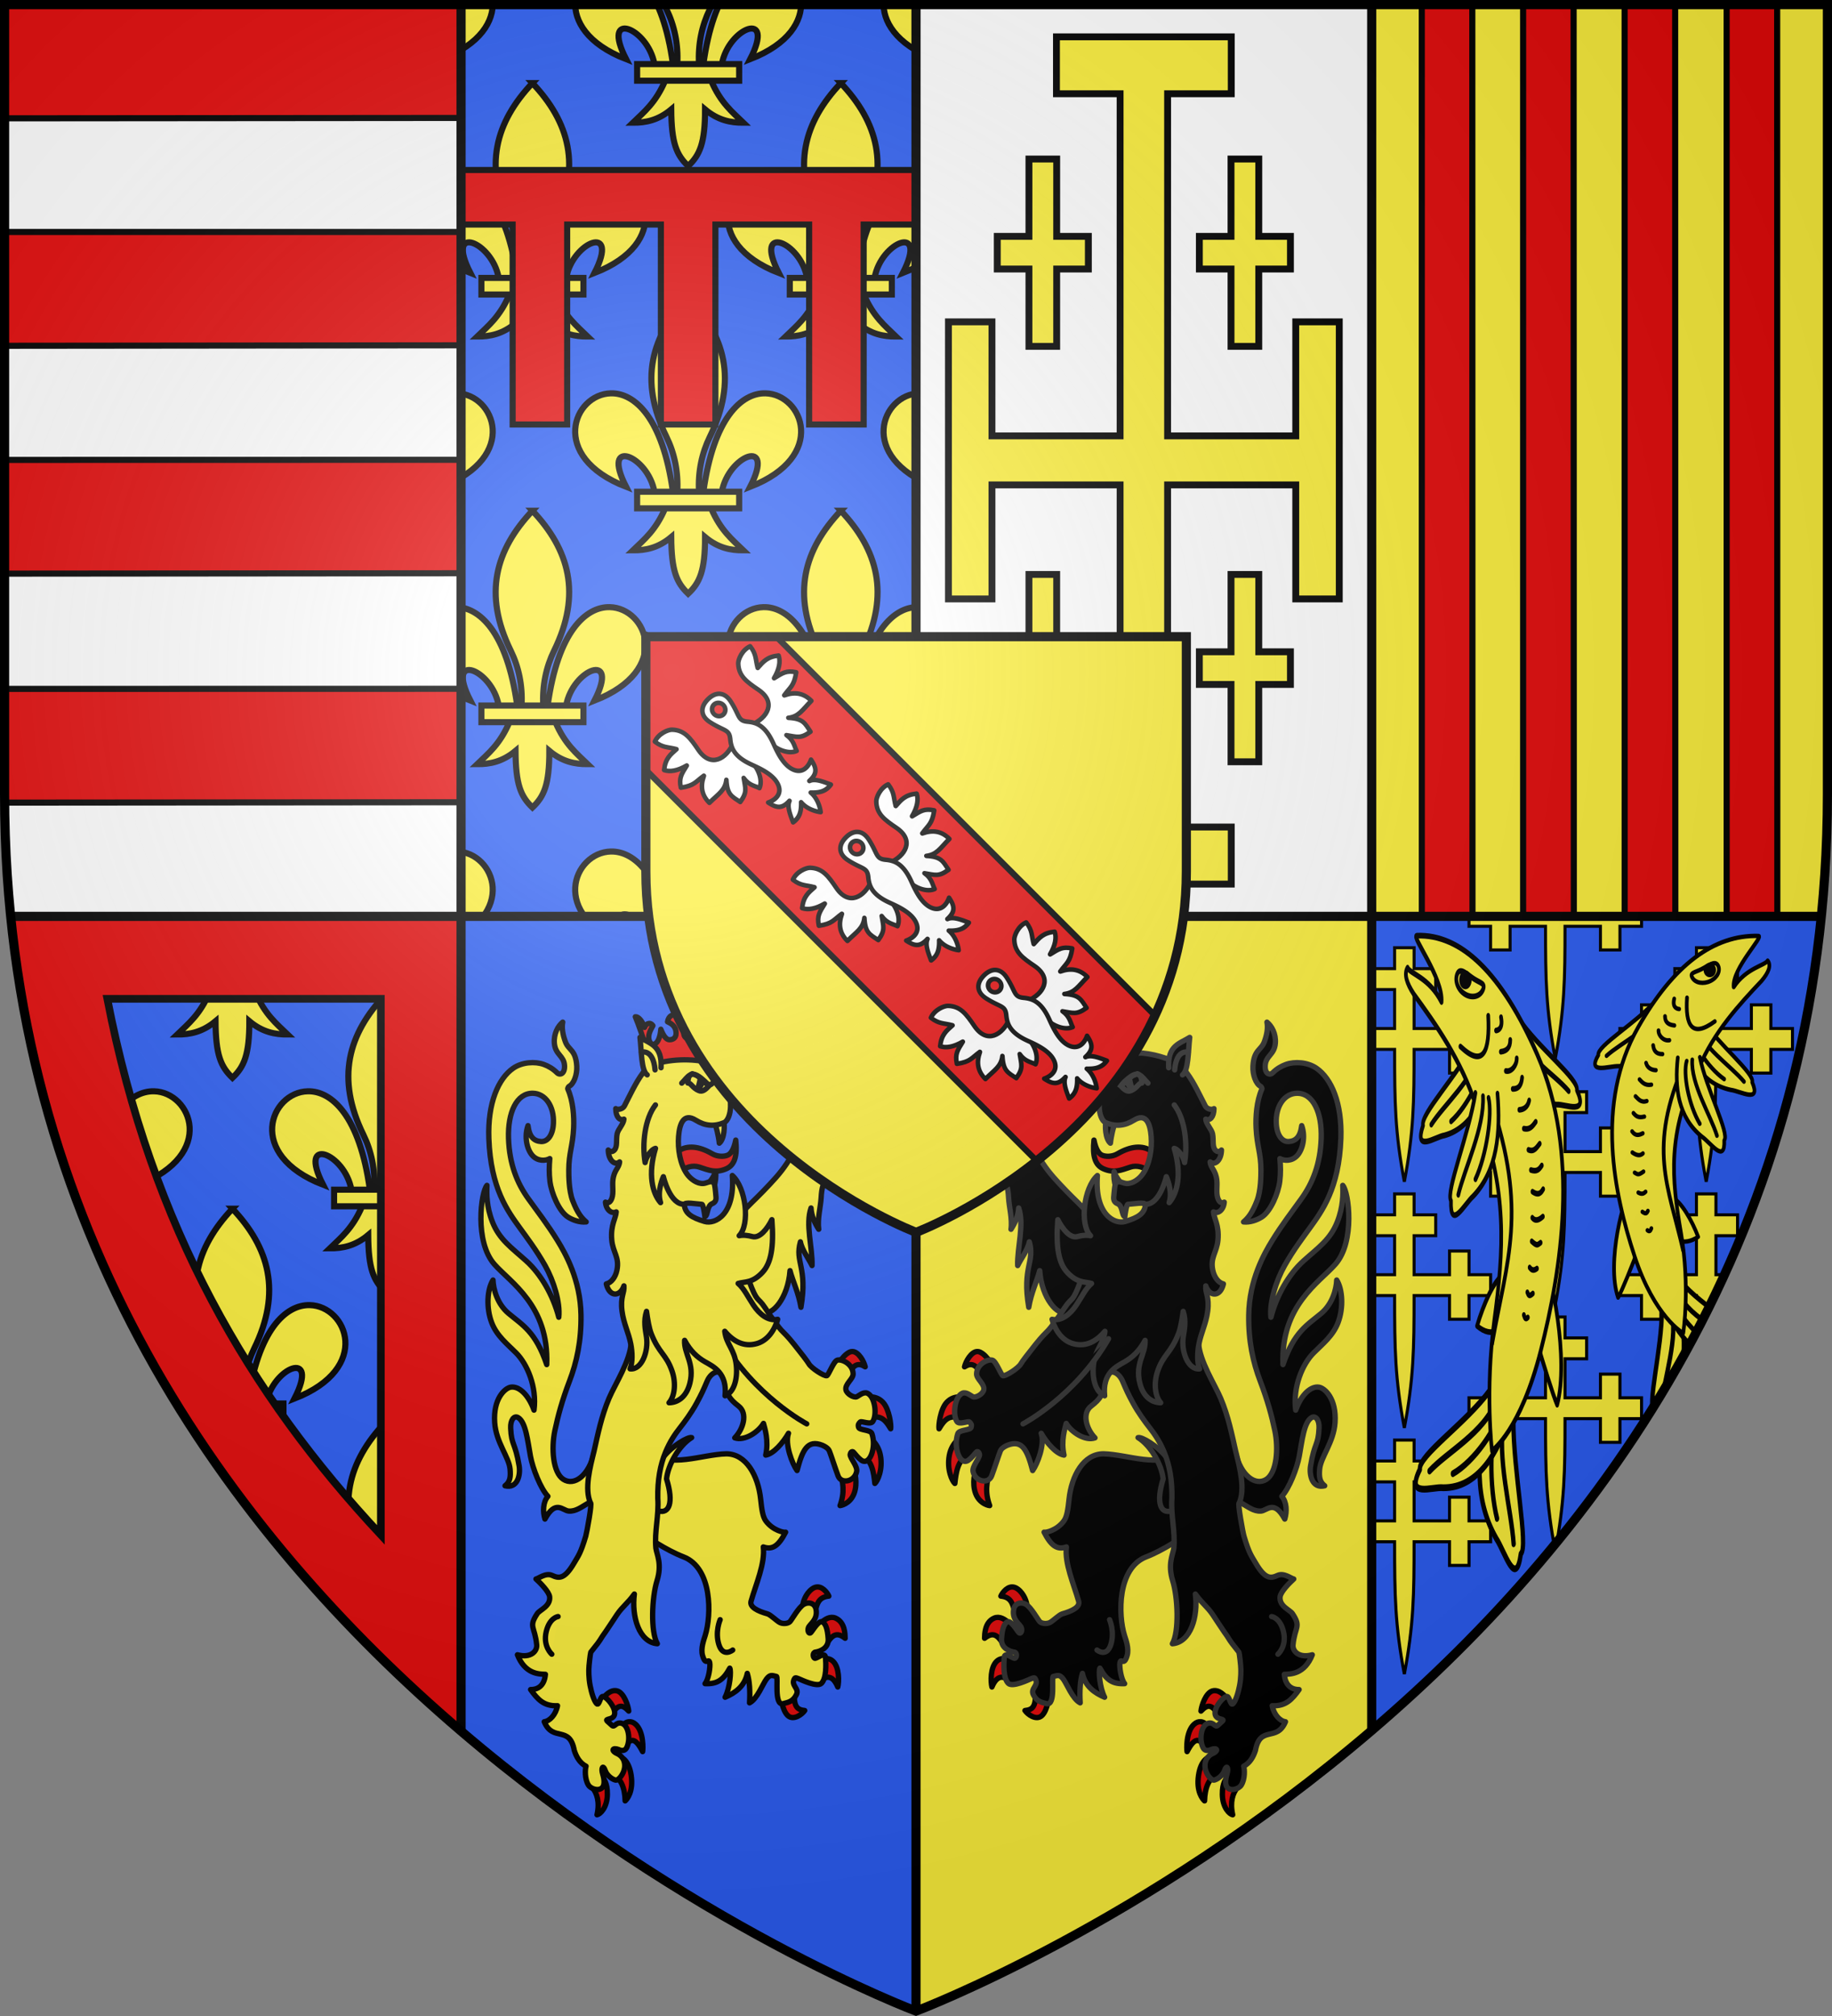 <?xml version="1.0" encoding="UTF-8" standalone="no"?><svg height="660" viewBox="-300 -300 600 660" width="600" xmlns="http://www.w3.org/2000/svg" xmlns:xlink="http://www.w3.org/1999/xlink"><rect x="-300" y="-300" width="600" height="660" fill="#808080" stroke="none"/><radialGradient id="a" cx="-80" cy="-80" gradientUnits="userSpaceOnUse" r="405"><stop offset="0" stop-color="#fff" stop-opacity=".31"/><stop offset=".19" stop-color="#fff" stop-opacity=".25"/><stop offset=".6" stop-color="#6b6b6b" stop-opacity=".125"/><stop offset="1" stop-opacity=".125"/></radialGradient><clipPath id="b"><path d="m300 300v-298.5h-149.25v298.5z"/></clipPath><clipPath id="c"><path d="m300.25 310.25v-298.5h-149.25v298.5z"/></clipPath><clipPath id="d"><path d="m148.159 313.537v324.364c82.204-70.267 164.403-176.105 179.346-324.364z"/></clipPath><clipPath id="e"><path d="m-149.25-597h597v258.503c0 286.203-298.5 398.395-298.5 398.395s-298.5-112.191-298.5-398.395z"/></clipPath><path d="m0 358.5s-298.5-112.098-298.5-397.844v-259.156h298.5z" fill="#2b5df2"/><use clip-path="url(#e)" height="100%" transform="translate(-149.25 298.5)" width="100%" xlink:href="#f"/><path d="m-298.5-298.5v258.777c0 13.634.684 26.871 1.978 39.723h147.272v-298.5z" fill="#fff"/><path d="m-298.5-298.5v37.235l149.25-.124v-37.111zm0 74.439v37.266l149.25-.155v-37.111zm149.25 74.594-149.25.031v37.235l149.25-.124zm0 74.967-149.25.031v33.346c0 1.303.019 2.594.031 3.889l149.219-.124z" fill="#e20909" stroke="#000" stroke-width="2"/><g id="f" clip-path="url(#c)" transform="translate(-300.25 -310.25)"><path id="g" d="m208.915 171.235h33.42v5.44h-33.42zm16.71-63.778c-12.034 12.743-16.222 27.199-7.103 45.807 2.628 5.363 3.893 11.406 3.555 17.971h7.096c-.338-6.565.927-12.608 3.555-17.971 9.119-18.608 4.93-33.064-7.103-45.807zm-25.34 31.56c-12.171.291-20.523 20.66 5.02 30.603-8.422-16.457 7.147-10.316 9.272 1.615h6.054c-3.353-24.28-12.558-32.405-20.346-32.218zm50.681 0c-7.788-.186-16.993 7.938-20.346 32.218h6.054c2.125-11.931 17.694-18.072 9.272-1.615 25.543-9.943 17.191-30.312 5.02-30.603zm-32.885 37.659c-3.075 7.194-6.863 10.198-10.547 13.75 4.146.019 8.272-.775 12.554-4.359.073 11.056 1.687 14.836 5.537 18.551 3.807-3.599 5.55-7.482 5.537-18.551 4.282 3.583 8.409 4.378 12.554 4.359-3.683-3.552-7.472-6.557-10.547-13.75z" fill="#fcef3c" stroke="#000" stroke-width="2"/><use height="100%" transform="translate(-51 -70)" width="100%" xlink:href="#g"/><use height="100%" transform="translate(50 -70)" width="100%" xlink:href="#g"/><use height="100%" transform="translate(0 -140)" width="100%" xlink:href="#g"/><use height="100%" transform="translate(-101 -140)" width="100%" xlink:href="#g"/><use height="100%" transform="translate(101 -140)" width="100%" xlink:href="#g"/><use height="100%" transform="translate(-101)" width="100%" xlink:href="#g"/><use height="100%" transform="translate(101)" width="100%" xlink:href="#g"/><use height="100%" transform="translate(-51 70)" width="100%" xlink:href="#g"/><use height="100%" transform="translate(50 70)" width="100%" xlink:href="#g"/><use height="100%" transform="translate(-101 150)" width="100%" xlink:href="#g"/><use height="100%" transform="translate(0 150)" width="100%" xlink:href="#g"/><use height="100%" transform="translate(101 150)" width="100%" xlink:href="#g"/></g><path clip-path="url(#b)" d="m150.75 55.65v17.859h17.143v65.457h17.859v-65.457h30.693v65.457h17.859v-65.457h30.693v65.457h17.859v-65.457h17.142v-17.859z" fill="#e20909" stroke="#000" stroke-width="2" transform="translate(-300 -300)"/><g transform="translate(-300 -300)"><path d="m3.478 300c12.286 121.95 79.936 208.96 147.522 266.686v-266.686zm31.664 27h89.594v175.5c-42.93-45.923-75.064-100.575-89.594-175.5z" fill="#e20909"/><path d="m35.143 327h89.593v175.5c-42.931-45.923-75.064-100.575-89.593-175.5z" fill="none" stroke="#000" stroke-width="2.5"/></g><path d="m0-298.5h298.501v259.156c0 285.746-298.501 397.844-298.501 397.844z" fill="#fcef3c"/><path d="m149.25 0v-298.5h-149.25v298.5z" fill="#fff"/><path d="m165.649-298.5.014 302.81h16.594l-.055-302.81zm33.189 302.81h16.608l-.069-302.81h-16.539zm33.244-302.81.014 302.81h16.594l-.055-302.81zm33.41 0 .014 302.81h16.594l-.055-302.81z" fill="#e20909" stroke="#000" stroke-width="2"/><path d="m149.25 0v266.475c67.502-57.726 135.001-144.676 147.272-266.475z" fill="#2b5df2"/><path d="m46.001-287.938v18.635h20.846v112.007h-41.968v-37.333h-14.254v90.712h14.254v-37.333h41.968v112.007h-20.846v18.68h57.249v-18.68h-20.846v-112.007h41.968v37.333h14.254v-90.712h-14.254v37.333h-41.968v-112.007h20.846v-18.635zm-9.011 40.003v25.319h-10.371v10.688h10.371v25.319h9.088v-25.319h10.371v-10.688h-10.371v-25.319zm66.183 0v25.319h-10.371v10.688h10.371v25.319h9.088v-25.319h10.371v-10.688h-10.371v-25.319zm-66.183 136v25.319h-10.371v10.688h10.371v25.319h9.088v-25.319h10.371v-10.688h-10.371v-25.319zm66.183 0v25.319h-10.371v10.688h10.371v25.319h9.088v-25.319h10.371v-10.688h-10.371v-25.319z" fill="#fcef3c" stroke="#000" stroke-width="2.25"/><g clip-path="url(#d)" transform="matrix(.821 0 0 .822 27.588 -257.58)"><path id="h" d="m305.042 585.837h18.767v12.503h10.331v-12.503h11.45v-11.028h-11.45v-12.503h-10.331v12.503h-18.767v-20.595h11.45v-11.028h-11.45v-11.061h-10.331v11.061h-11.45v11.028h11.45v20.595h-18.767v-12.503h-10.331v12.503h-11.45v11.028h11.45v12.503h10.331v-12.503h18.767c0 28.337.216 43.935 5.165 69.904 4.907-25.872 5.166-41.604 5.166-69.904z" fill="#fcef3c" stroke="#000" stroke-width="1.617" transform="matrix(.753 0 0 .754 -4.392 169.736)"/><use height="100%" transform="translate(0 -98.046)" width="100%" xlink:href="#h"/><use height="100%" transform="translate(0 -196.093)" width="100%" xlink:href="#h"/><use height="100%" transform="translate(0 -294.139)" width="100%" xlink:href="#h"/><use height="100%" transform="translate(-60.205 -49.023)" width="100%" xlink:href="#h"/><use height="100%" transform="translate(-60.205 -147.069)" width="100%" xlink:href="#h"/><use height="100%" transform="translate(-60.205 -245.116)" width="100%" xlink:href="#h"/><use height="100%" transform="translate(60.205 -147.069)" width="100%" xlink:href="#h"/><use height="100%" transform="translate(60.205 -245.116)" width="100%" xlink:href="#h"/><g id="i" stroke="#000" stroke-linecap="round" stroke-linejoin="round" stroke-width="1.2" transform="matrix(1.216 -.251 .163 1.872 -411.711 427.893)"><g fill="#fcef3c" stroke="#000" stroke-linecap="round" stroke-linejoin="round" stroke-width="1.908" transform="matrix(.588 .238 -.249 .571 431.562 -89.663)"><use height="100%" stroke="#000" stroke-linecap="round" stroke-linejoin="round" stroke-width="1.021" transform="matrix(-1.843 -.248 -.197 1.87 1123.552 306.627)" width="100%" xlink:href="#j"/><use height="100%" stroke="#000" stroke-linecap="round" stroke-linejoin="round" stroke-width="1.021" transform="matrix(1.82 .406 -.353 1.842 -674.764 -18.785)" width="100%" xlink:href="#j"/></g><use fill="#fcef3c" height="100%" stroke="#000" stroke-linecap="round" stroke-linejoin="round" stroke-width="1.2" transform="matrix(.912 .411 -.411 .912 61.226 -207.803)" width="100%" xlink:href="#j"/><use fill="#fcef3c" height="100%" stroke="#000" stroke-linecap="round" stroke-linejoin="round" stroke-width="1.2" transform="matrix(-.957 .291 .291 .957 960.579 -154.015)" width="100%" xlink:href="#j"/><path d="m492.766 81.201c2.611 3.439 10.305-4.362 13.158-1.329 2.441 2.595 5.657 21.869.527 30.754-2.273-4.673-8.374-26.272-8.374-26.272s-6.043 13.163-15.223 6.345c2.521-4.095 6.909-9.066 9.911-9.498z" style="fill:#fcef3c;fill-rule:evenodd;stroke:#000;stroke-width:1.2;stroke-linecap:round;stroke-linejoin:round"/><path d="m474.349 6.527c14.401 1.586 26.349 11.523 35.471 29.977 11.164 22.584 1.641 46.252-7.136 62.111s-18.52 18.831-18.52 18.831-.601-12.797 4.37-27.076 8.211-26.549.188-45.6c-3.419-10.149-10.697-18.87-17.023-26.216-1.912-2.526-2.631-4.568-1.209-5.742.587 1.424 6.672 2.93 9.977 8.655 1.305-4.87-8.024-15.15-6.117-14.94z" style="fill:#fcef3c;fill-rule:evenodd;stroke:#000;stroke-width:1.2;stroke-linecap:round;stroke-linejoin:round"/><path d="m494.103 20.746c-1.151 1.273-3.814 1.292-5.949.042-2.135-1.25-2.932-3.296-1.781-4.569 1.151-1.273 3.07.564 5.204 1.815 2.135 1.25 3.676 1.44 2.526 2.713z" style="fill:#fcef3c;fill-rule:evenodd;stroke:#000;stroke-width:1.2;stroke-linecap:round;stroke-linejoin:round"/><path d="m489.964 18.665c-.45.623-1.338.77-1.984.329-.646-.442-.805-1.304-.355-1.927s1.338-.77 1.984-.329c.646.442.805 1.304.355 1.927z" fill-rule="evenodd" stroke="#000" stroke-linecap="round" stroke-linejoin="round" stroke-width="1.2"/><path d="m495.131 26.349c-.434 7.67-3.05 10.786-9.819 5.228" style="fill:#fcef3c;fill-rule:evenodd;stroke:#000;stroke-width:1.2;stroke-linecap:round;stroke-linejoin:round"/><path d="m493.544 44.111c8.956 24.864.786 33.958-6.358 50.959" fill="none" stroke="#000" stroke-linecap="round" stroke-linejoin="round" stroke-width="1.2"/><g id="j" fill="#fcef3c" stroke="#000" stroke-linecap="round" stroke-linejoin="round" stroke-width="1.2"><path d="m184.018 156.737c-5.779 5.65-9.83 12.657-7.054 21.875 1.187 3.125 1.216 10.749 5 5.446 2.491-.239 4.06-14.773 7.679-22.768" fill-rule="evenodd" stroke="#000" stroke-linecap="round" stroke-linejoin="round" stroke-width="1.194" transform="matrix(-.687 -.753 -.71 .689 733.64 73.595)"/><path d="m185.714 159.327c-3.033 1.79-6.823 9.709-7.143 16.071m8.75-15.179c-4.43 4.813-4.616 15.654-6.429 21.339" fill-rule="evenodd" stroke="#000" stroke-linecap="round" stroke-linejoin="round" stroke-width="1.194" transform="matrix(-.687 -.753 -.71 .689 733.64 73.595)"/></g><path d="m499.215 27.201c.461 2.889-1.97 2.569-1.97 2.569m4.302 2.582c-.223 1.621-1.397 2.163-3.356 2.068m4.934 2.065c-.147 1.448-2.113 2.693-3.858 2.16m1.72 4.058c2.063.308 2.944-.575 3.324-1.962m-1.783 6.605c1.099.129 2.752-.056 3.428-1.529m-2.499 5.655c2.035.609 3.104-.293 4.007-.906m-3.115 5.541c1.782.789 2.801-.2 3.795-.792m-3.58 5.123c1.899.662 2.671.254 3.643-.488m-3.744 5.078c1.09.668 2.248 1.125 3.512-.062m-4.288 5.504c.947 1.033 2.341.67 3.431.204m-4.279 4.698c1.558 1.261 1.753 1.014 2.816.668m-4.224 4.713c.437.482.998.98 2.324.531m-3.761 4.554c.273.44.235 1.16 1.746.486m-3.505 4.105c.229.801.509 1.048 1.212.683" style="fill:#fcef3c;fill-rule:evenodd;stroke:#000;stroke-width:1.2;stroke-linecap:round;stroke-linejoin:round"/></g><use height="100%" stroke-width="1.009" transform="matrix(-1 0 0 .771 468.635 73.626)" width="100%" xlink:href="#i"/></g><g stroke="#000" stroke-linecap="round" stroke-linejoin="round" stroke-width="1.75" transform="translate(-300.586 -300)"><g fill-rule="evenodd"><path d="m186.884 494.698c-2.061-.142-4.287-3.876-7.824 2.613-.736-2.429-.662-5.562.971-7.443-2.403-2.553-4.982-9.145-5.707-13.101-.944-5.155-1.542-11.18-4.04-12.672-1.325-.791-2.566.768-2.452 3.436.248 5.79 1.474 4.544 2.773 12.361.488 2.935-.475 7.539-4.622 6.523 1.755-1.326 1.848-3.078 1.659-5.393-.329-4.019-4.601-8.726-5.048-15.329-.525-7.766 3.35-11.261 5.274-11.561 2.575-.402 5.713 2.252 7.61 7.519 1.002-7.67-2.276-15.131-5.83-18.699-2.978-2.99-6.36-5.607-8.018-9.914-1.869-4.856-1.493-10.967.424-13.977.098 2.905 1.34 7.783 5.061 10.906 4.516 3.791 8.883 5.967 12.53 16.772.765-19.331-11.897-26.866-17.158-32.85-6.529-7.428-4.397-23.614-2.415-25.823-.115 2.711-.183 6.954 1.79 11.973 2.282 5.805 6.272 8.437 11.086 12.774 4.788 4.313 8.763 11.203 10.648 18.433.52-4.88-1.688-11.948-4.468-16.898-2.88-5.127-6.32-9.622-8.276-12.337-3.897-5.408-9.574-12.894-10.163-29.309-.416-11.544 3.093-19.628 8.012-23.003 2.885-1.979 7.114-2.275 10.027-1.206 1.461.536 2.918 1.362 4.286 2.707.963.948 2.625.364 2.458-2.387-.197-3.243-3.025-3.482-3.326-7.282-.248-3.135 1.207-5.655 2.747-6.902-.386 1.92.033 4.148.841 6.37 1.053 2.897 3.439 2.588 3.749 8.069.154 2.741-.963 5.831-2.547 6.598-.188.188-.503.603-.369.903 1.749 3.929 2.065 9.127 1.888 12.731-.296 6.019-1.567 8.141-1.584 13.716-.005 1.738-.004 6.748 1.273 10.051 1.574 4.071 2.921 5.685 4.421 6.967-2.116.217-4.378-.586-5.962-1.592-2.927-1.859-5.411-7.779-5.904-11.703-.329-2.613-.255-5.056-.045-7.436-1.433.793-3.928.906-5.673-.986-1.792-1.944-2.785-6.143-1.466-9.805.455 3.712 1.97 5.058 4.245 5.206 2.164.141 3.894-2.073 4.083-5.921.279-5.672-2.667-9.804-6.716-9.883-5.364-.104-8.278 6.344-7.993 14.781.285 8.457 2.844 14.682 6.461 19.715 3.108 4.325 6.378 8.525 9.612 13.781 2.522 4.099 7.491 12.788 7.658 24.309.124 8.537-1.393 15.441-3.767 21.661s-3.779 11.402-4.791 16.225c-1.217 5.797-.647 13.709 2.783 15.928 3.553 2.298 8.375-1.184 10.087-8.771.609 5.545 1.439 17.013-1.99 16.584-2.076 1.171-3.947 2.733-6.301 2.571z" fill="#fff03c"/><path d="m279.792 341.137c2.902-.029 4.529 3.61 4.963 4.935-5.173-1.067-4.688 1.394-5.56 6.452l-4.519-2.883c.365-2.654 1.01-6.965 3.374-8.08.626-.295 1.205-.418 1.742-.424zm-10.868.65c.974-.071 1.936.347 2.636 1.14-2.002 1.263-3.094 2.713-2.001 8.141l-3.763 4.323c-.983-1.851-2.052-6.132-.199-10.664.793-1.94 2.074-2.848 3.327-2.94zm17.289 10.581c1.73-.156 3.834 1.583 4.793 8.48-4.594-5.388-4.53-.015-6.732 3.667l-3.177-8.37s1.7-2.081 3.992-3.408c.341-.197.725-.333 1.124-.369zm-8.945 27.877c1.964 4.922 4.487 5.138 7.731 2.429-1.942 10.111-6.693 10.201-11.083 4.77z" fill="#e20909"/><path d="m269.513 392.172c-.151 2.822-1.266 6.897-.786 10.274-1.242-1.923-2.382-4.352-2.523-6.973-1.878 5.409.514 12.956.332 18.844-.96-2.042-3.288-5.049-3.811-7.766-1.888 6.689 2.418 8.203.181 21.426-.778-4.775-2.754-8.723-3.586-11.996-.638 9.088-5.971 15.089-8.977 13.584-6.892 14.712-15.19 8.984-14.79-7.019 0 0 6.514-23.592 8.199-25.627 1.829-2.21 4.157-4.206 6.811-6.979 2.995-3.13 5.454-5.643 7.777-9.161s3.441-6.674 4.963-9.145c2.142-3.478 3.564-7.34 3.61-9.133.056-2.194-1.242-2.783-1.724-6.267-.573-4.146 2.03-8.593 4.451-7.977 1.38.351 1.528 4.556 2.273 5.402.176.199.386.269.656.139 1.415-.678.251-7.412 2.537-7.678s4.109.872 5.346 4.544c.994 2.951-2.45 4.965-2.58 6.699-.029.389.47.952.712.943.16-.006 2.621-4.351 4.547-3.3 1.501.819 3.129 3.7 2.615 7.694-.444 3.454-3.237 3.701-4.579 3.936-1.59.278-5.146 7.71-4.859 11.059.088 2.699 2.538 1.637 3.053 4.732.661 3.969-1.236 8.416-3.369 7.888-1.596-.395-3.31-3.797-4.036-3.909-1.76-.016-2.276 2.634-2.443 5.767z" fill="#fcef3c"/><path d="m268.351 519.536c2.054.013 3.516 2.516 3.687 3.005-3.773.404-3.952 2.836-4.966 7.162-1.439-1.712-2.708-3.179-3.54-3.966-.073-.998.837-3.944 2.974-5.524.653-.483 1.271-.681 1.846-.677zm4.6 9.956c.419-.013.847.053 1.277.241 3.151 1.374 3.105 5.303 3.15 6.609-3.489-2.777-4.771 0-6.791 2.744l-1.697-7.183c.623-.712 2.244-2.355 4.061-2.412zm-4.354 14.322s2.761-1.859 4.779.024c2.176 2.031 2.008 6.809 1.595 8.451-1.849-4.431-4.268-3.579-6.074-1.496zm-7.743 9.191c-.568 5.807.839 6.736 3.29 6.985-.832 1.25-3.617 3.33-5.462 1.736-2.026-1.752-2.542-6.951-2.341-7.083z" fill="#e20909"/><path d="m238.447 475.953c6.447-.004 10.443 7.042 11.269 14.904.355 3.374.69 5.684 1.653 7.012 2.364 3.258 6.163 3.947 6.517 3.73-2.27 4.428-4.279 5.911-7.306 4.836.631 5.451-2.433 12.214-4.015 17.796-.534 1.885 2.15 3.213 5.376 4.12 1.05.295 3.109 2.412 4.118 2.873 1.045.477 2.623.31 3.229-.303.626-.634 2.886-4.805 4.603-5.728 1.598-.859 3.598-.367 3.97 1.764.592 3.399-2.169 4.759-2.537 5.961-.356 1.162.256 2.092.774 1.605.614-.579 2.594-4.18 3.818-3.543.922.479 1.681 1.833 1.913 5.583.197 3.179-2.98 4.149-4.181 4.299-.978.122-.851 1.708-.261 2.009.634.324 3.404-2.393 3.562-.239s.364 6.848-1.375 8.495c-1.367 1.295-6.504-1.165-7.092-1.407-.701-.289-1.385-.626-1.613-.281-1.55 2.346 1.621 3.183.547 5.362-1.141 2.315-2.79 2.528-4.31 2.938-3.124.843-1.539-8.849-2.23-8.909-1.491-.339-2.075-.712-3.276.876-1.202 1.588-3.007 6.498-5.537 7.778.221-3.754.039-7.131-.736-9.654-.879 4.309-4.047 6.444-7.264 7.817 1.61-3.081 2.05-8.671 1.535-9.524-2.115 3.857-4.104 5.261-8.098 5.074 1.189-1.446 1.797-5.665 1.535-6.852-.403-1.821-1.274 1.35-2.346-2.349-.675-2.332.414-5.142.866-6.595 2.071-6.664 2.384-22.095-7.18-25.739-5.201-1.982-13.062-6.929-13.742-8.33-5.423-11.164-.417-20.598 2.381-26.01 7.078 5.53 17.3.82 25.435.633z" fill="#fcef3c"/><path d="m227.111 470.646c-4.2 2.583-7.763 8.952-8.224 13.53 2.42 7.898.824 11.43-2.636 10.485-2.823-.769-2.828-4.459-2.084-8.716.663-3.798 1.673-6.364 3.822-9.081 2.806-3.547 7.915-6.565 9.122-6.218z" fill="#fcef3c"/><path d="m201.889 553.474c.29-.01.581.02.88.111 2.182.659 3.58 4.876 3.732 6.585-2.11-2.218-3.526-2.385-5.78 1.426-.719-1.384-1.791-3.287-2.869-5.212.284-.582 2.005-2.84 4.036-2.91zm4.72 10.186c.644-.051 1.379.154 2.12.809 2.763 2.441 2.466 8.251 2.325 8.977-2.451-4.745-4.082-4.708-6.175-.936l-.419-7.484c.244-.495 1.076-1.28 2.149-1.365zm-2.89 11.554s2.772.55 3.58 5.975c.807 5.419-1.391 7.882-1.97 8.39-.088-4.165-1.352-7.635-4.384-8.731zm-6.191 6.258c.665.787 2.037 1.954 1.975 6.011-.067 4.364-2.379 6.465-3.387 6.642.93-4.085.025-7.112-1.607-8.963z" fill="#e20909"/><path d="m279.762 442.461c1.96.029 3.765 3.151 4.184 5.011-2.117-1.376-3.566-.736-4.795 1.371l-3.14-3.615s1.672-2.392 3.357-2.736c.132-.027.263-.033.394-.031zm5.894 14.85c1.066.009 2.744.302 4.107 1.784 2.138 2.324 2.735 7.602 2.527 8.661-2.106-3.581-3.698-4.642-7.601-3.3l-.09-7.058s.417-.093 1.057-.087zm-.987 12.886s3.426 1.792 4.256 6.241c.885 4.746-.962 8.485-1.814 9.22-.378-3.321-.825-8.079-4.806-9.389zm-5.009 9.057c.61 1.935 1.725 4.837 1.042 8.31-.832 4.231-4.078 5.239-4.994 5.343 1.581-4.415 1.078-7.495-.198-11.765z" fill="#e20909"/><path d="m188.658 573.015c-1.545-8.303-6.997-2.589-9.826-9.353 1.719-.183 3.771-2.221 4.346-5.244-4.484.219-6.509-2.081-8.813-5.285 1.805.017 4.47-.72 4.848-4.988-2.159-.07-6.681-.101-9.166-6.4 4.384 1.198 6.517-1.186 6.315-3.247-.597-6.093-2.772-5.765.178-10.223.829-1.253 4.351-2.37 4.064-5.472-.152-1.645-3.063-4.591-4.481-5.874.908-.163 3.21-2.123 5.312-1.161s3.975 1.389 7.114-3.963c1.443-2.471 2.154-3.124 3.884-8.919.348-1.165 2.151-11.008 1.548-10.828-2.054-4.608-.14-11.718 1.168-17.005 1.273-5.64 2.4-11.339 4.888-17.244 1.911-4.536 7.004-12.289 7.278-18.36.357-7.87.448-16.271.151-20.364-.815-11.216-1.101-13.347 5.388-16.958 3.836-2.135 17.161-7.735 23.468 3.688 3.223 5.837 6.692 5.445 9.495 13.24 2.803 7.795 2.867 5.314 5.295 9.033s4.626 6.605 5.321 7.343c1.391 1.476 1.881 1.77 4.221 4.68 2.34 2.91 4.43 5.63 4.82 6.344.78 1.428 4.956 4.112 5.887 3.938.574-.107 2.209-4.725 3.435-5.098 1.537-.468 5.156 1.306 5.198 4.503.023 1.712-2.789 3.338-2.344 5.258.303 1.307 2.518 2.6 3.501 2.23.562-.211 2.182-1.753 3.513-1.169 2.486 1.093 3.244 6.97 1.771 9.26-.749 1.164-3.664-.264-4.102.153-.496.473-.814.844-.548 1.763.289.997 3.898.731 4.353 2.029 1.55 4.42-.656 10.722-3.478 8.713-.948-.675-1.854-1.807-2.489-2.562-.563-.67-1.087.171-1.144.676-.13 1.151 2.474 3.842 2.125 5.588-.67 3.358-5.029 4.234-6.09 1.431-.823-2.176-2.497-7.335-2.812-8.035-.157-.35-.402-1.135-2.353-1.989-4.867-1.917-6.492 1.552-8.26 8.289-1.584-2.191-4.084-8.663-2.806-12.207-1.809 3.132-4.852 6.699-7.468 7.148 1.054-4.751-.304-8.751-.722-10.377-1.671 2.837-6.184 5.859-9.416 4.73 2.779-2.849 4.365-7.994 1.253-10.395-3.112-2.401-3.905-3.786-4.62-8.297s-4.293-3.099-5.651.087-1.902 4.364-3.478 7.267c-1.695 3.123-3.975 6.196-5.466 8.085-1.685 2.134-3.253 4.472-4.669 7.847-1.813 4.323-2.668 9.215-2.573 15.163.414 5.732-1.149 10.8-.625 16.383.314 2.121 2.067 5.19.373 10.625s-2.169 16.662.103 20.637c-5.985-.489-8.481-8.911-7.525-16.27-2.284 3.176-3.839 4.023-5.692 6.753-.702 1.034-3.883 5.924-4.678 6.947-1.621 2.592-1.402 2.14-3.904 5.341-.179.579-.635 4.534-.633 5.554.001.295-.099 2.652.412 5.357.452 2.394 1.29 5.074 2.149 5.942.884.893 1.131-2.65 2.149-2.364 1.346.378 4.086 3.681 3.72 5.807-.356 2.068-3.494 1.288-2.338 2.334l1.478 1.339c.909.823 1.207-1.186 3.13-.701 2.363.596 2.997 5.371 1.706 7.957-.849 1.701-2.666.627-2.666.627-2.018-.762-2.71.424-.165 1.505 0 0 2.457 1.126 2.15 4.315-.209 2.175-2.048 4.473-3.05 4.196-1.329-.368-2.817-1.746-3.25-2.985-.812-2.323-1.484-.927-.912.922.325 1.051.884 3.294-.03 4.431-1.114 1.386-3.787.595-4.621-.726-1.277-2.022-1.093-5.256-.78-6.181-2.117-1.07-3.241-3.227-3.866-5.216z" fill="#fcef3c"/><path d="m264.797 466.144s-17.134-8.969-28.026-27.867" fill="#fff03c"/><path d="m216.973 387.546c2.284-.939 4.488-1.837 6.301-3.731 1.689-1.764 4.235-2.431 6.297-1.748 3.317 1.099 5.461 2.038 8.831.591 2.838-1.219 3.685-4.267 3.147-9.421-.592 3.002-1.593 4.452-2.55 4.904-1.231.581-3.429.587-5.148-.412-8.897-5.172-14.718-.815-16.877 9.817z" fill="#e00808"/><path d="m237.609 366.895c.365 1.443.304 5.93-1.446 7.356-.277-2.548-1.034-5.499-1.596-7.005zm-2.657 16.659c.222 1.566-.05 3.56-.49 4.781l-2.107-.792c1.073-.964 2.028-2.391 2.596-3.989z" fill="#fcef3c"/></g><path d="m207.175 440.004c-.703-3.677-2.339-6.678-2.868-10.759-.616-4.774.855-5.927.625-8.281-1.216 3.545-4.723 3.816-5.778-.642 1.56-.361 2.97-2.058 3.473-4.45.906-4.308-1.328-5.797-1.69-9.97-.426-4.922 1.355-7.067 1.469-9.151-1.495.747-3.31-.626-3.527-3.2.794.482 1.607.147 2.108-1.285.6-1.716.12-3.976.321-5.842.375-3.465 1.992-3.89 2.199-6.048-1.576 1.306-3.676-.573-3.714-3.885.584.621 1.342.704 1.971.062 1.132-1.155.528-3.369.95-5.398.306-1.47 2.114-3.164 2.215-4.769-1.362.607-2.661-.702-2.685-3.444.71.517 2.317.142 2.849-.888 2.487-4.817 4.238-8.804 7.17-12.194 2.377-2.748 8.522-4.62 13.284-5.088 3.51-.345 6.491 2.139 8.644 3.946 1.877 1.575.705 3.169.218 4.673 1.604-.323 2.974-.774 4.492.192.875.557 2.017 1.773 1.925 2.579-.053.466-.677 1.981-1.209 1.427.035 1.807.254 2.833.221 4.708-.043 2.466-.905 4.724-2.131 5.236-3.251 1.357-6.234 1.078-9.229-.794-4.055-2.534-5.332 1.224-5.655 5.277-.326 4.086.495 9.149 2.74 12.316 1.166 1.644 3.304 3.267 5.384 3.115 1.167-.085 2.294-1.036 3.317-.302.522.374.657 3.186.814 4.724.123 1.201-.441 1.861-1.22 2.171-1.806.719-1.338 3.806-2.416 4.297-.072-.807-.551-4.051-.994-4.072-1.783-.084-5.881-.914-5.755.189.319 2.775 2.257 4.135 6.663 5.44 3.418 1.012 10.029-2.245 9.067-15.062 4.469 3.993 5.886 16.01 2.253 19.709 1.307-.292 2.753-.13 4.337.295 2.353.631 4.859-2.494 6.377-5.546.7 9.124-.303 14.288-3.118 17.282-3.345 3.558-5.67 2.93-7.939 3.6 1.908 1.589 3.281 4.506 5.028 7.126 1.963 2.944 4.803 5.298 7.922 4.617-1.305 4.403-3.82 7.107-6.884 7.967-4.134 1.161-7.577-.676-10.447-4.05.491 4.337 3.228 5.856 3.769 11.098.483 4.685-.801 8.904-3.675 10.03.776-7.514-3.833-9.581-6.555-11.134-2.576-1.469-4.821-3.549-6.685-7.029-.265 4.441 3.356 7.506 1.721 14.039-1.099 4.393-3.84 6.35-6.833 6.391 1.907-2.139 2.338-6.504.994-10.372-1.931-5.553-4.311-5.814-6.832-12.266-.669-1.712-1.144-4.558-1.526-7.28-1.025 3.108-.398 5.91-.017 8.377.716 4.635-1.522 10.87-5.37 10.452.885-2.167.749-5.438.233-8.134z" fill="#fcef3c"/><g fill-rule="evenodd"><path d="m232.88 355.383c-1.291 1.403-2.266 2.199-3.482 1.642-1.976-.802-2.614-2.628-3.523-2.454.05-1.293.182-2.533 1.449-3.056 1.245.352 1.958.845 2.541 1.415.163.16-.264 1.817-.625 3.211.327-.028 1.282-.796 1.365-2.404.528.606 1.294 1.006 2.275 1.647z" fill="#fcef3c"/><path d="m233.688 348.019c-6.877-1.637-13.725-1.381-20.543.841-.111-1.766-.52-4.14-1.07-6.072-.959-3.371-2.181-6.904-3.417-9.912.906-.1 2.118 1.067 3.032 3.477.334-1.108 1.774-1.99 2.73-.572-.766 1.437-1.907 3.209-1.093 5.145.583 1.386 1.631 1.1 2.327.362.624-.662 1.188-2.154 1.363-4.338.902 2.372 1.907 3.441 2.798 3.442 1.488.001 2.212-.844 2.192-2.182-.035-2.35-1.675-3.165-2.795-3.691.333-2.04 1.835-2.579 2.482-1.946-.031-2.837.6-4.893 1.394-5.615.816.656 1.508 2.658 1.564 5.494.628-.686 2.144-.271 2.539 1.74-1.102.617-2.715 1.565-2.679 3.915.021 1.339.769 2.123 2.256 2.0.89-.073 1.861-1.223 2.689-3.666.241 2.167.85 3.611 1.493 4.221.718.68 1.773.88 2.313-.552.754-2-.439-3.677-1.249-5.049.911-1.495 2.377-.732 2.744.347.839-2.482 2.014-3.747 2.922-3.721-1.143 3.106-2.255 6.735-3.11 10.18-.49 1.975-.826 4.378-.883 6.152z" fill="#e20909"/><g fill="#fff03c"><path d="m217.079 349.559c.431-7.365-3.728-7.912-6.889-9.94.519 4.694.392 10.85 2.358 12.266"/><path d="m236.441 530.254s-1.738 3.966-.419 8.144c1.376 4.357 4.535 1.8 4.535 1.8m-57.192-10.963s-2.781.32-3.885 4.938c-1.151 4.816 1.824 7.382 1.824 7.382"/></g></g><path d="m210.673 344.481s3.845-1.268 4.45 5.775m24.277 6.64s-.488 1.888-1.286.799m-3.541-4.224c-1.324 3.094-2.451 1.045-3.622.123-4.127-3.781-5.008-1.026-7.082 1.003m1.026 39.63c-4.836.502-7.043-9.002-7.043-9.002s-2.188 4.68-.923 8.496c-2.714-3.123-4.205-9.362-1.659-17.768-1.578.395-3.143 3.101-3.402 4.653-1.027-6.061-.128-14.349 3.388-18.866" fill="none"/></g><g stroke-linecap="round" stroke-linejoin="round" stroke-width="1.75" transform="translate(-300 -300)"><path d="m412.952 494.7c2.061-.142 4.287-3.876 7.824 2.613.736-2.429.662-5.562-.971-7.443 2.403-2.553 4.982-9.145 5.707-13.101.944-5.155 1.542-11.18 4.04-12.671 1.325-.791 2.566.768 2.452 3.435-.248 5.79-1.474 4.544-2.773 12.36-.488 2.935.475 7.539 4.622 6.523-1.755-1.326-1.848-3.078-1.659-5.393.329-4.019 4.601-8.726 5.048-15.328.525-7.766-3.35-11.26-5.274-11.56-2.575-.402-5.713 2.252-7.61 7.519-1.002-7.67 2.276-15.131 5.83-18.699 2.978-2.99 6.36-5.606 8.018-9.913 1.869-4.856 1.493-10.966-.424-13.977-.098 2.905-1.34 7.783-5.061 10.906-4.516 3.791-8.883 5.967-12.53 16.771-.765-19.331 11.897-26.865 17.158-32.85 6.529-7.428 4.397-23.613 2.415-25.823.115 2.71.183 6.954-1.79 11.973-2.282 5.805-6.272 8.437-11.086 12.774-4.788 4.313-8.763 11.203-10.648 18.433-.52-4.88 1.688-11.948 4.468-16.898 2.88-5.127 6.32-9.621 8.276-12.336 3.897-5.408 9.574-12.894 10.163-29.308.416-11.544-3.093-19.628-8.012-23.002-2.885-1.979-7.114-2.275-10.027-1.206-1.461.536-2.918 1.362-4.286 2.707-.963.948-2.625.364-2.458-2.387.197-3.243 3.025-3.482 3.326-7.282.248-3.135-1.207-5.655-2.747-6.902.386 1.92-.033 4.148-.841 6.37-1.053 2.897-3.439 2.588-3.749 8.068-.154 2.741.963 5.831 2.547 6.598.188.188.503.603.369.903-1.749 3.929-2.065 9.126-1.888 12.731.296 6.019 1.567 8.141 1.584 13.715.005 1.738.004 6.748-1.273 10.05-1.574 4.071-2.921 5.684-4.421 6.967 2.116.217 4.378-.586 5.962-1.592 2.927-1.859 5.411-7.779 5.904-11.703.329-2.613.255-5.056.045-7.436 1.433.793 3.928.906 5.673-.986 1.792-1.944 2.785-6.143 1.466-9.805-.455 3.711-1.97 5.058-4.245 5.205-2.164.141-3.894-2.073-4.083-5.921-.279-5.672 2.667-9.804 6.716-9.883 5.364-.104 8.278 6.343 7.993 14.78-.285 8.457-2.844 14.681-6.461 19.715-3.108 4.324-6.378 8.525-9.612 13.78-2.522 4.099-7.491 12.788-7.658 24.308-.124 8.537 1.393 15.441 3.767 21.66 2.373 6.22 3.779 11.402 4.791 16.225 1.217 5.797.647 13.709-2.783 15.927-3.553 2.298-8.375-1.184-10.087-8.771-.609 5.545-1.439 17.013 1.99 16.583 2.076 1.171 3.947 2.733 6.301 2.571z" stroke="#313131"/><path d="m320.044 341.143c-2.902-.029-4.529 3.61-4.963 4.935 5.173-1.067 4.688 1.394 5.56 6.452l4.519-2.883c-.365-2.654-1.01-6.965-3.374-8.08-.626-.295-1.205-.418-1.742-.424zm10.868.65c-.974-.071-1.936.347-2.636 1.14 2.002 1.263 3.094 2.713 2.001 8.141l3.763 4.323c.983-1.851 2.052-6.131.199-10.664-.793-1.94-2.074-2.848-3.327-2.94zm-17.289 10.581c-1.73-.156-3.834 1.583-4.793 8.48 4.594-5.388 4.53-.015 6.732 3.667l3.177-8.37s-1.7-2.081-3.992-3.408c-.341-.197-.725-.333-1.124-.369zm8.945 27.876c-1.964 4.922-4.487 5.138-7.731 2.429 1.942 10.11 6.693 10.201 11.083 4.769z" fill="#e20909" fill-rule="evenodd" stroke="#000"/><path d="m330.323 392.177c.151 2.822 1.266 6.897.786 10.274 1.242-1.923 2.382-4.352 2.523-6.973 1.878 5.409-.514 12.956-.332 18.844.96-2.042 3.288-5.048 3.811-7.766 1.888 6.689-2.418 8.202-.181 21.425.778-4.774 2.754-8.723 3.586-11.996.637 9.088 5.971 15.089 8.977 13.583 6.892 14.711 15.19 8.983 14.79-7.019 0 0-6.514-23.591-8.199-25.627-1.829-2.21-4.157-4.205-6.811-6.979-2.995-3.13-5.454-5.643-7.777-9.161s-3.441-6.674-4.963-9.144c-2.142-3.478-3.564-7.339-3.61-9.133-.056-2.194 1.242-2.782 1.724-6.267.573-4.146-2.03-8.593-4.451-7.977-1.38.351-1.528 4.556-2.273 5.402-.176.199-.386.269-.656.139-1.415-.677-.251-7.412-2.537-7.678s-4.11.872-5.346 4.544c-.994 2.951 2.45 4.965 2.58 6.699.029.389-.47.952-.712.943-.16-.006-2.621-4.351-4.547-3.3-1.501.819-3.129 3.699-2.615 7.694.444 3.454 3.237 3.701 4.579 3.936 1.591.278 5.146 7.71 4.859 11.058-.088 2.699-2.538 1.637-3.053 4.731-.661 3.969 1.236 8.416 3.369 7.888 1.596-.395 3.31-3.797 4.036-3.909 1.76-.016 2.276 2.633 2.443 5.767z" fill-rule="evenodd" stroke="#313131"/><path d="m331.485 519.538c-2.054.013-3.516 2.516-3.687 3.005 3.773.404 3.952 2.836 4.966 7.162 1.439-1.712 2.708-3.178 3.54-3.966.073-.998-.837-3.944-2.974-5.524-.653-.483-1.271-.681-1.846-.677zm-4.6 9.956c-.419-.013-.847.054-1.277.241-3.151 1.374-3.105 5.302-3.15 6.609 3.489-2.777 4.771.001 6.791 2.744l1.697-7.182c-.623-.712-2.244-2.355-4.061-2.412zm4.354 14.322s-2.761-1.859-4.779.025c-2.176 2.031-2.008 6.809-1.595 8.45 1.849-4.43 4.268-3.578 6.074-1.496zm7.743 9.191c.568 5.807-.839 6.736-3.29 6.985.832 1.249 3.617 3.33 5.462 1.736 2.026-1.752 2.542-6.95 2.341-7.083z" fill="#e20909" stroke="#000"/><path d="m361.389 475.956c-6.447-.004-10.443 7.042-11.269 14.904-.355 3.374-.69 5.684-1.653 7.012-2.364 3.258-6.163 3.947-6.517 3.73 2.27 4.428 4.279 5.911 7.306 4.835-.631 5.451 2.433 12.214 4.015 17.796.534 1.885-2.15 3.213-5.376 4.12-1.05.295-3.109 2.412-4.118 2.872-1.045.477-2.623.31-3.229-.303-.626-.634-2.886-4.805-4.603-5.728-1.598-.859-3.598-.367-3.97 1.764-.592 3.399 2.169 4.759 2.537 5.961.356 1.162-.256 2.092-.774 1.605-.614-.579-2.594-4.179-3.818-3.543-.922.479-1.681 1.833-1.913 5.583-.197 3.178 2.98 4.149 4.181 4.299.978.122.851 1.708.261 2.009-.634.324-3.404-2.393-3.562-.239-.158 2.154-.364 6.848 1.375 8.495 1.367 1.295 6.504-1.165 7.092-1.407.701-.289 1.385-.626 1.613-.281 1.55 2.346-1.621 3.183-.547 5.361 1.141 2.314 2.79 2.527 4.31 2.938 3.124.843 1.539-8.849 2.23-8.909 1.491-.339 2.075-.712 3.276.876s3.007 6.498 5.537 7.778c-.221-3.754-.039-7.13.736-9.653.879 4.309 4.047 6.444 7.264 7.816-1.61-3.081-2.05-8.671-1.535-9.524 2.115 3.857 4.104 5.261 8.098 5.074-1.189-1.446-1.797-5.665-1.535-6.852.403-1.821 1.274 1.35 2.346-2.349.675-2.332-.414-5.142-.866-6.595-2.071-6.664-2.384-22.094 7.18-25.738 5.201-1.982 13.062-6.929 13.742-8.33 5.423-11.164.417-20.597-2.381-26.01-7.078 5.529-17.3.82-25.435.633z" stroke="#313131"/><path d="m372.725 470.649c4.2 2.583 7.763 8.952 8.224 13.529-2.42 7.898-.824 11.429 2.636 10.485 2.823-.769 2.828-4.459 2.084-8.716-.663-3.798-1.673-6.364-3.822-9.08-2.806-3.547-7.915-6.565-9.122-6.218z" fill-rule="evenodd" stroke="#313131"/><path d="m397.947 553.475c-.29-.01-.581.02-.88.111-2.182.659-3.58 4.876-3.732 6.585 2.11-2.218 3.526-2.385 5.78 1.426.719-1.384 1.791-3.287 2.869-5.211-.284-.582-2.005-2.84-4.036-2.91zm-4.72 10.185c-.644-.051-1.379.154-2.12.809-2.763 2.441-2.466 8.25-2.325 8.977 2.451-4.745 4.082-4.708 6.175-.936l.419-7.484c-.244-.495-1.076-1.28-2.149-1.365zm2.89 11.554s-2.772.55-3.58 5.975c-.807 5.419 1.391 7.882 1.97 8.389.088-4.165 1.352-7.635 4.384-8.731zm6.191 6.257c-.665.787-2.037 1.954-1.975 6.011.067 4.364 2.379 6.464 3.387 6.642-.93-4.085-.025-7.112 1.608-8.962z" fill="#e20909" stroke="#000"/><path d="m320.075 442.465c-1.96.029-3.765 3.151-4.184 5.011 2.117-1.376 3.566-.736 4.795 1.371l3.14-3.615s-1.672-2.392-3.357-2.736c-.132-.027-.263-.033-.394-.031zm-5.894 14.85c-1.066.009-2.744.302-4.107 1.784-2.138 2.324-2.735 7.602-2.527 8.66 2.106-3.581 3.698-4.642 7.601-3.3l.09-7.057s-.417-.093-1.057-.087zm.987 12.885s-3.426 1.792-4.256 6.241c-.885 4.746.962 8.484 1.814 9.22.378-3.32.825-8.078 4.806-9.389zm5.009 9.057c-.61 1.935-1.725 4.837-1.042 8.31.832 4.231 4.078 5.239 4.994 5.342-1.581-4.415-1.078-7.494.198-11.765z" fill="#e20909" fill-rule="evenodd" stroke="#000"/><path d="m411.178 573.016c1.545-8.303 6.997-2.588 9.826-9.352-1.719-.183-3.771-2.22-4.346-5.244 4.484.219 6.509-2.081 8.813-5.285-1.805.018-4.47-.72-4.848-4.988 2.159-.07 6.681-.101 9.166-6.4-4.384 1.198-6.517-1.186-6.315-3.247.597-6.093 2.772-5.765-.178-10.223-.829-1.253-4.351-2.37-4.064-5.472.152-1.645 3.063-4.591 4.481-5.874-.908-.163-3.21-2.122-5.312-1.161-2.102.961-3.975 1.389-7.114-3.963-1.443-2.471-2.154-3.124-3.884-8.919-.348-1.165-2.151-11.007-1.548-10.827 2.054-4.608.14-11.718-1.168-17.005-1.273-5.64-2.4-11.338-4.888-17.243-1.911-4.536-7.004-12.289-7.278-18.36-.357-7.87-.448-16.27-.151-20.363.815-11.216 1.101-13.347-5.388-16.957-3.836-2.135-17.161-7.735-23.468 3.688-3.223 5.837-6.692 5.445-9.495 13.24s-2.867 5.314-5.295 9.033-4.626 6.605-5.321 7.343c-1.391 1.476-1.881 1.77-4.221 4.68s-4.43 5.63-4.82 6.344c-.78 1.428-4.956 4.112-5.887 3.938-.574-.107-2.209-4.725-3.435-5.098-1.537-.468-5.156 1.306-5.198 4.503-.023 1.712 2.789 3.338 2.344 5.258-.303 1.307-2.518 2.6-3.501 2.23-.562-.211-2.182-1.753-3.513-1.169-2.486 1.093-3.244 6.97-1.771 9.26.749 1.164 3.664-.264 4.102.153.496.472.814.844.548 1.763-.289.997-3.898.731-4.353 2.029-1.55 4.42.656 10.722 3.478 8.713.948-.675 1.854-1.807 2.489-2.562.563-.67 1.087.171 1.144.676.13 1.151-2.474 3.842-2.125 5.588.67 3.358 5.029 4.234 6.09 1.43.823-2.175 2.497-7.335 2.812-8.035.157-.35.402-1.135 2.353-1.989 4.867-1.917 6.492 1.552 8.26 8.289 1.584-2.191 4.084-8.663 2.806-12.206 1.809 3.132 4.852 6.699 7.468 7.148-1.054-4.751.304-8.75.722-10.377 1.671 2.837 6.184 5.859 9.416 4.73-2.779-2.849-4.365-7.994-1.253-10.395 3.112-2.401 3.905-3.785 4.62-8.297.715-4.512 4.293-3.099 5.651.087 1.358 3.186 1.902 4.364 3.478 7.267 1.695 3.123 3.975 6.196 5.466 8.084 1.685 2.134 3.253 4.472 4.669 7.847 1.813 4.323 2.668 9.214 2.573 15.162-.414 5.731 1.149 10.8.625 16.383-.314 2.12-2.067 5.19-.373 10.625s2.169 16.662-.103 20.636c5.985-.489 8.481-8.911 7.525-16.27 2.284 3.176 3.839 4.023 5.692 6.752.702 1.034 3.883 5.924 4.678 6.947 1.621 2.592 1.402 2.139 3.904 5.341.179.579.635 4.534.633 5.553-.001.295.099 2.652-.412 5.357-.452 2.394-1.29 5.074-2.149 5.941-.884.893-1.131-2.65-2.149-2.364-1.346.378-4.086 3.681-3.721 5.806.356 2.068 3.494 1.288 2.338 2.334l-1.478 1.339c-.909.823-1.207-1.186-3.13-.701-2.363.596-2.997 5.371-1.706 7.957.849 1.701 2.666.627 2.666.627 2.018-.762 2.71.424.165 1.505 0 0-2.457 1.126-2.15 4.315.209 2.175 2.048 4.473 3.05 4.195 1.329-.368 2.817-1.746 3.25-2.984.812-2.323 1.484-.927.912.922-.325 1.05-.884 3.294.03 4.431 1.114 1.386 3.787.595 4.621-.726 1.277-2.022 1.093-5.256.78-6.18 2.117-1.07 3.241-3.227 3.866-5.215z" fill-rule="evenodd" stroke="#313131"/><path d="m382.863 387.551c-2.284-.939-4.488-1.837-6.3-3.731-1.689-1.764-4.235-2.431-6.297-1.748-3.317 1.099-5.461 2.038-8.831.591-2.838-1.219-3.685-4.267-3.147-9.421.592 3.002 1.593 4.452 2.55 4.904 1.231.581 3.429.587 5.148-.412 8.897-5.172 14.718-.815 16.877 9.817z" fill="#e20909" stroke="#000"/><g stroke="#313131"><path d="m362.227 366.901c-.365 1.442-.304 5.93 1.446 7.356.277-2.548 1.034-5.499 1.596-7.005zm2.657 16.658c-.222 1.566.05 3.56.49 4.781l2.107-.792c-1.073-.964-2.028-2.391-2.596-3.989z" fill-rule="evenodd"/><path d="m392.661 440.008c.703-3.677 2.339-6.678 2.868-10.759.616-4.774-.855-5.927-.625-8.28 1.216 3.545 4.723 3.816 5.778-.642-1.56-.361-2.97-2.058-3.473-4.45-.906-4.308 1.328-5.797 1.69-9.969.426-4.922-1.355-7.067-1.469-9.151 1.495.747 3.31-.626 3.527-3.2-.794.482-1.608.147-2.108-1.285-.6-1.716-.12-3.976-.321-5.841-.375-3.465-1.992-3.89-2.199-6.047 1.576 1.306 3.676-.573 3.714-3.885-.584.621-1.342.704-1.971.062-1.132-1.155-.528-3.369-.95-5.398-.306-1.47-2.114-3.164-2.215-4.769 1.362.607 2.661-.702 2.685-3.444-.71.517-2.317.142-2.849-.888-2.487-4.817-4.238-8.804-7.17-12.194-2.377-2.748-8.522-4.62-13.284-5.088-3.51-.345-6.491 2.139-8.644 3.945-1.877 1.575-.705 3.169-.218 4.673-1.604-.323-2.974-.774-4.492.192-.875.557-2.017 1.773-1.925 2.579.053.466.677 1.981 1.209 1.427-.035 1.807-.254 2.833-.221 4.708.043 2.466.905 4.724 2.131 5.236 3.251 1.357 6.234 1.078 9.229-.794 4.055-2.534 5.332 1.223 5.655 5.276.326 4.086-.495 9.149-2.74 12.316-1.166 1.644-3.304 3.267-5.384 3.115-1.167-.085-2.294-1.036-3.317-.302-.522.374-.657 3.185-.814 4.724-.123 1.201.441 1.861 1.22 2.171 1.806.719 1.338 3.806 2.416 4.297.072-.807.551-4.051.994-4.071 1.783-.084 5.881-.914 5.755.189-.319 2.775-2.257 4.135-6.663 5.44-3.418 1.012-10.029-2.245-9.067-15.061-4.469 3.992-5.886 16.009-2.253 19.708-1.307-.292-2.753-.13-4.337.295-2.353.631-4.859-2.494-6.377-5.546-.7 9.124.303 14.288 3.118 17.282 3.345 3.558 5.67 2.93 7.939 3.599-1.908 1.589-3.281 4.506-5.028 7.125-1.963 2.944-4.803 5.298-7.922 4.617 1.305 4.403 3.82 7.107 6.884 7.966 4.134 1.161 7.577-.676 10.447-4.05-.491 4.337-3.228 5.856-3.769 11.098-.483 4.684.801 8.903 3.675 10.03-.776-7.514 3.833-9.581 6.555-11.134 2.576-1.469 4.821-3.549 6.685-7.029.265 4.441-3.356 7.505-1.721 14.038 1.099 4.393 3.84 6.35 6.833 6.391-1.907-2.139-2.338-6.504-.994-10.371 1.931-5.553 4.311-5.814 6.832-12.266.669-1.712 1.144-4.557 1.526-7.28 1.025 3.108.398 5.91.017 8.377-.716 4.635 1.522 10.869 5.37 10.451-.885-2.167-.749-5.438-.233-8.134z"/><g fill-rule="evenodd"><path d="m382.757 349.565c-.431-7.365 3.728-7.912 6.889-9.94-.519 4.694-.392 10.85-2.358 12.266"/><path d="m366.956 355.389c1.291 1.403 2.266 2.199 3.482 1.642 1.976-.802 2.614-2.628 3.523-2.454-.05-1.293-.182-2.533-1.449-3.056-1.245.352-1.958.845-2.541 1.415-.163.16.264 1.817.625 3.211-.327-.028-1.282-.796-1.365-2.404-.528.606-1.294 1.006-2.275 1.647z"/><path d="m416.471 529.237s2.781.32 3.885 4.938c1.151 4.816-1.824 7.381-1.824 7.381m-55.136-11.301s1.738 3.966.419 8.144c-1.376 4.357-4.535 1.8-4.535 1.8"/><path d="m335.039 466.147s17.134-8.969 28.026-27.866"/></g><path d="m389.163 344.487s-3.845-1.268-4.45 5.775m-24.277 6.64s.488 1.887 1.286.799m3.541-4.224c1.324 3.094 2.451 1.045 3.622.123 4.127-3.781 5.008-1.026 7.082 1.003m-1.026 39.629c4.836.502 7.043-9.002 7.043-9.002s2.188 4.68.923 8.496c2.714-3.123 4.205-9.361 1.659-17.768 1.578.395 3.143 3.101 3.402 4.653 1.027-6.061.128-14.349-3.388-18.865" fill="none"/></g></g><path d="m-0 358.5 0-657m-296.522 298.5h593.089m-445.567 266.686v-565.186m298.25 0v565.158" fill="none" stroke="#000" stroke-width="3"/><g stroke-width=".998" transform="matrix(1.002 0 0 1.002 -300.567 -305.05)"><path d="m300.001 407.679s-88.333-33.305-88.333-117.946v-76.665h176.667v76.665c0 84.641-88.333 117.946-88.333 117.946z" fill="#fcef3c" stroke-width=".998"/><path d="m211.668 213.066v43.522l127.752 127.752c14.225-11.265 29.104-26.891 38.664-47.504l-123.77-123.77z" fill="#e20909" stroke="#000" stroke-width="1.996"/><g id="k" stroke="#000" stroke-linecap="round" stroke-linejoin="round" stroke-width="1.527" transform="matrix(-.678 .678 .708 .708 493.671 45.405)"><path id="l" d="m327.514 27.647c-5.751 2.178-11.656.599-10.253-6.431.916-4.592 1.47-7.781-1.48-10.752-.928-.934-4.197-2.239-7.014-1.198.481 3.381 1.779 4.05 3.421 6.724-2.837-.147-4.921-.438-8.05 1.978.97 1.831 3.103 3.309 6.591 4.173-3.401.781-4.877.969-6.793 3.738 3.807 2.702 4.928 2.021 8.453 2.571-3.439 1.56-5.239 3.928-5.232 7.516 4.492.027 6.813.765 9.66-1.384-3.475 3.676-2.642 5.157-2.013 8.307 4.155-.592 4.475-1.914 6.641-4.747-.53 2.969.828 4.381 1.334 5.984 2.617-.907 4.521-4.668 4.425-8.112-.192-3.161.798-5.242.309-8.367z" fill="#fff" stroke="#000" stroke-linecap="round" stroke-linejoin="round" stroke-width="1.527"/><use height="100%" stroke="#000" stroke-linecap="round" stroke-linejoin="round" stroke-width="1.527" transform="matrix(-1 0 0 1 663.501 0)" width="100%" xlink:href="#l"/><path d="m331.751 11.739c-3.643-.009-5.852 2-4.987 5.795 1.238 5.427 2.971 6.007.815 8.514-1.796 2.088-3.383 4.751-1.08 10.713 1.047 2.71 2.807 6.982 1.822 10.305-1.121 3.781-4.513 3.504-6.913 2.408.717 3.306 1.828 4.697 5.565 4.527-2.127.698-3.344 3.784-4.337 5.782 3.065.489 4.916-.904 6.801-2.778-.358 3.719 2.313 6.789 2.313 6.789s2.671-3.07 2.313-6.789c1.885 1.874 3.736 3.268 6.801 2.778-.993-1.998-2.211-5.084-4.337-5.782 3.737.169 4.847-1.221 5.565-4.527-2.4 1.095-5.791 1.373-6.912-2.408-.985-3.323.775-7.595 1.822-10.305 2.304-5.963.716-8.626-1.08-10.713-2.156-2.507-.423-3.087.815-8.514.866-3.795-1.343-5.804-4.987-5.795zm-.15 2.626a2.218 2.215 0 0 1 2.218 2.215 2.218 2.215 0 0 1 -2.218 2.215 2.218 2.215 0 0 1 -2.218-2.215 2.218 2.215 0 0 1 2.218-2.215z" fill="#fff" stroke="#000" stroke-linecap="round" stroke-linejoin="round" stroke-width="1.527"/></g><use height="100%" stroke-width="1.307" transform="translate(45.112 45.112)" width="100%" xlink:href="#k"/><use height="100%" stroke-width="1.307" transform="translate(-45.112 -45.112)" width="100%" xlink:href="#k"/><path d="m300.001 407.679s-88.333-33.305-88.333-117.946 0-76.665 0-76.665h176.667v76.665c0 84.641-88.333 117.946-88.333 117.946z" fill="none" stroke="#000" stroke-width="2.994"/></g><path d="m-298.5-298.5h597v258.543c0 286.248-298.5 398.457-298.5 398.457s-298.5-112.209-298.5-398.457z" fill="url(#a)"/><path d="m-298.5-298.5h597v258.503c0 286.203-298.5 398.394-298.5 398.394s-298.5-112.191-298.5-398.395z" fill="none" stroke="#000" stroke-width="3"/></svg>
